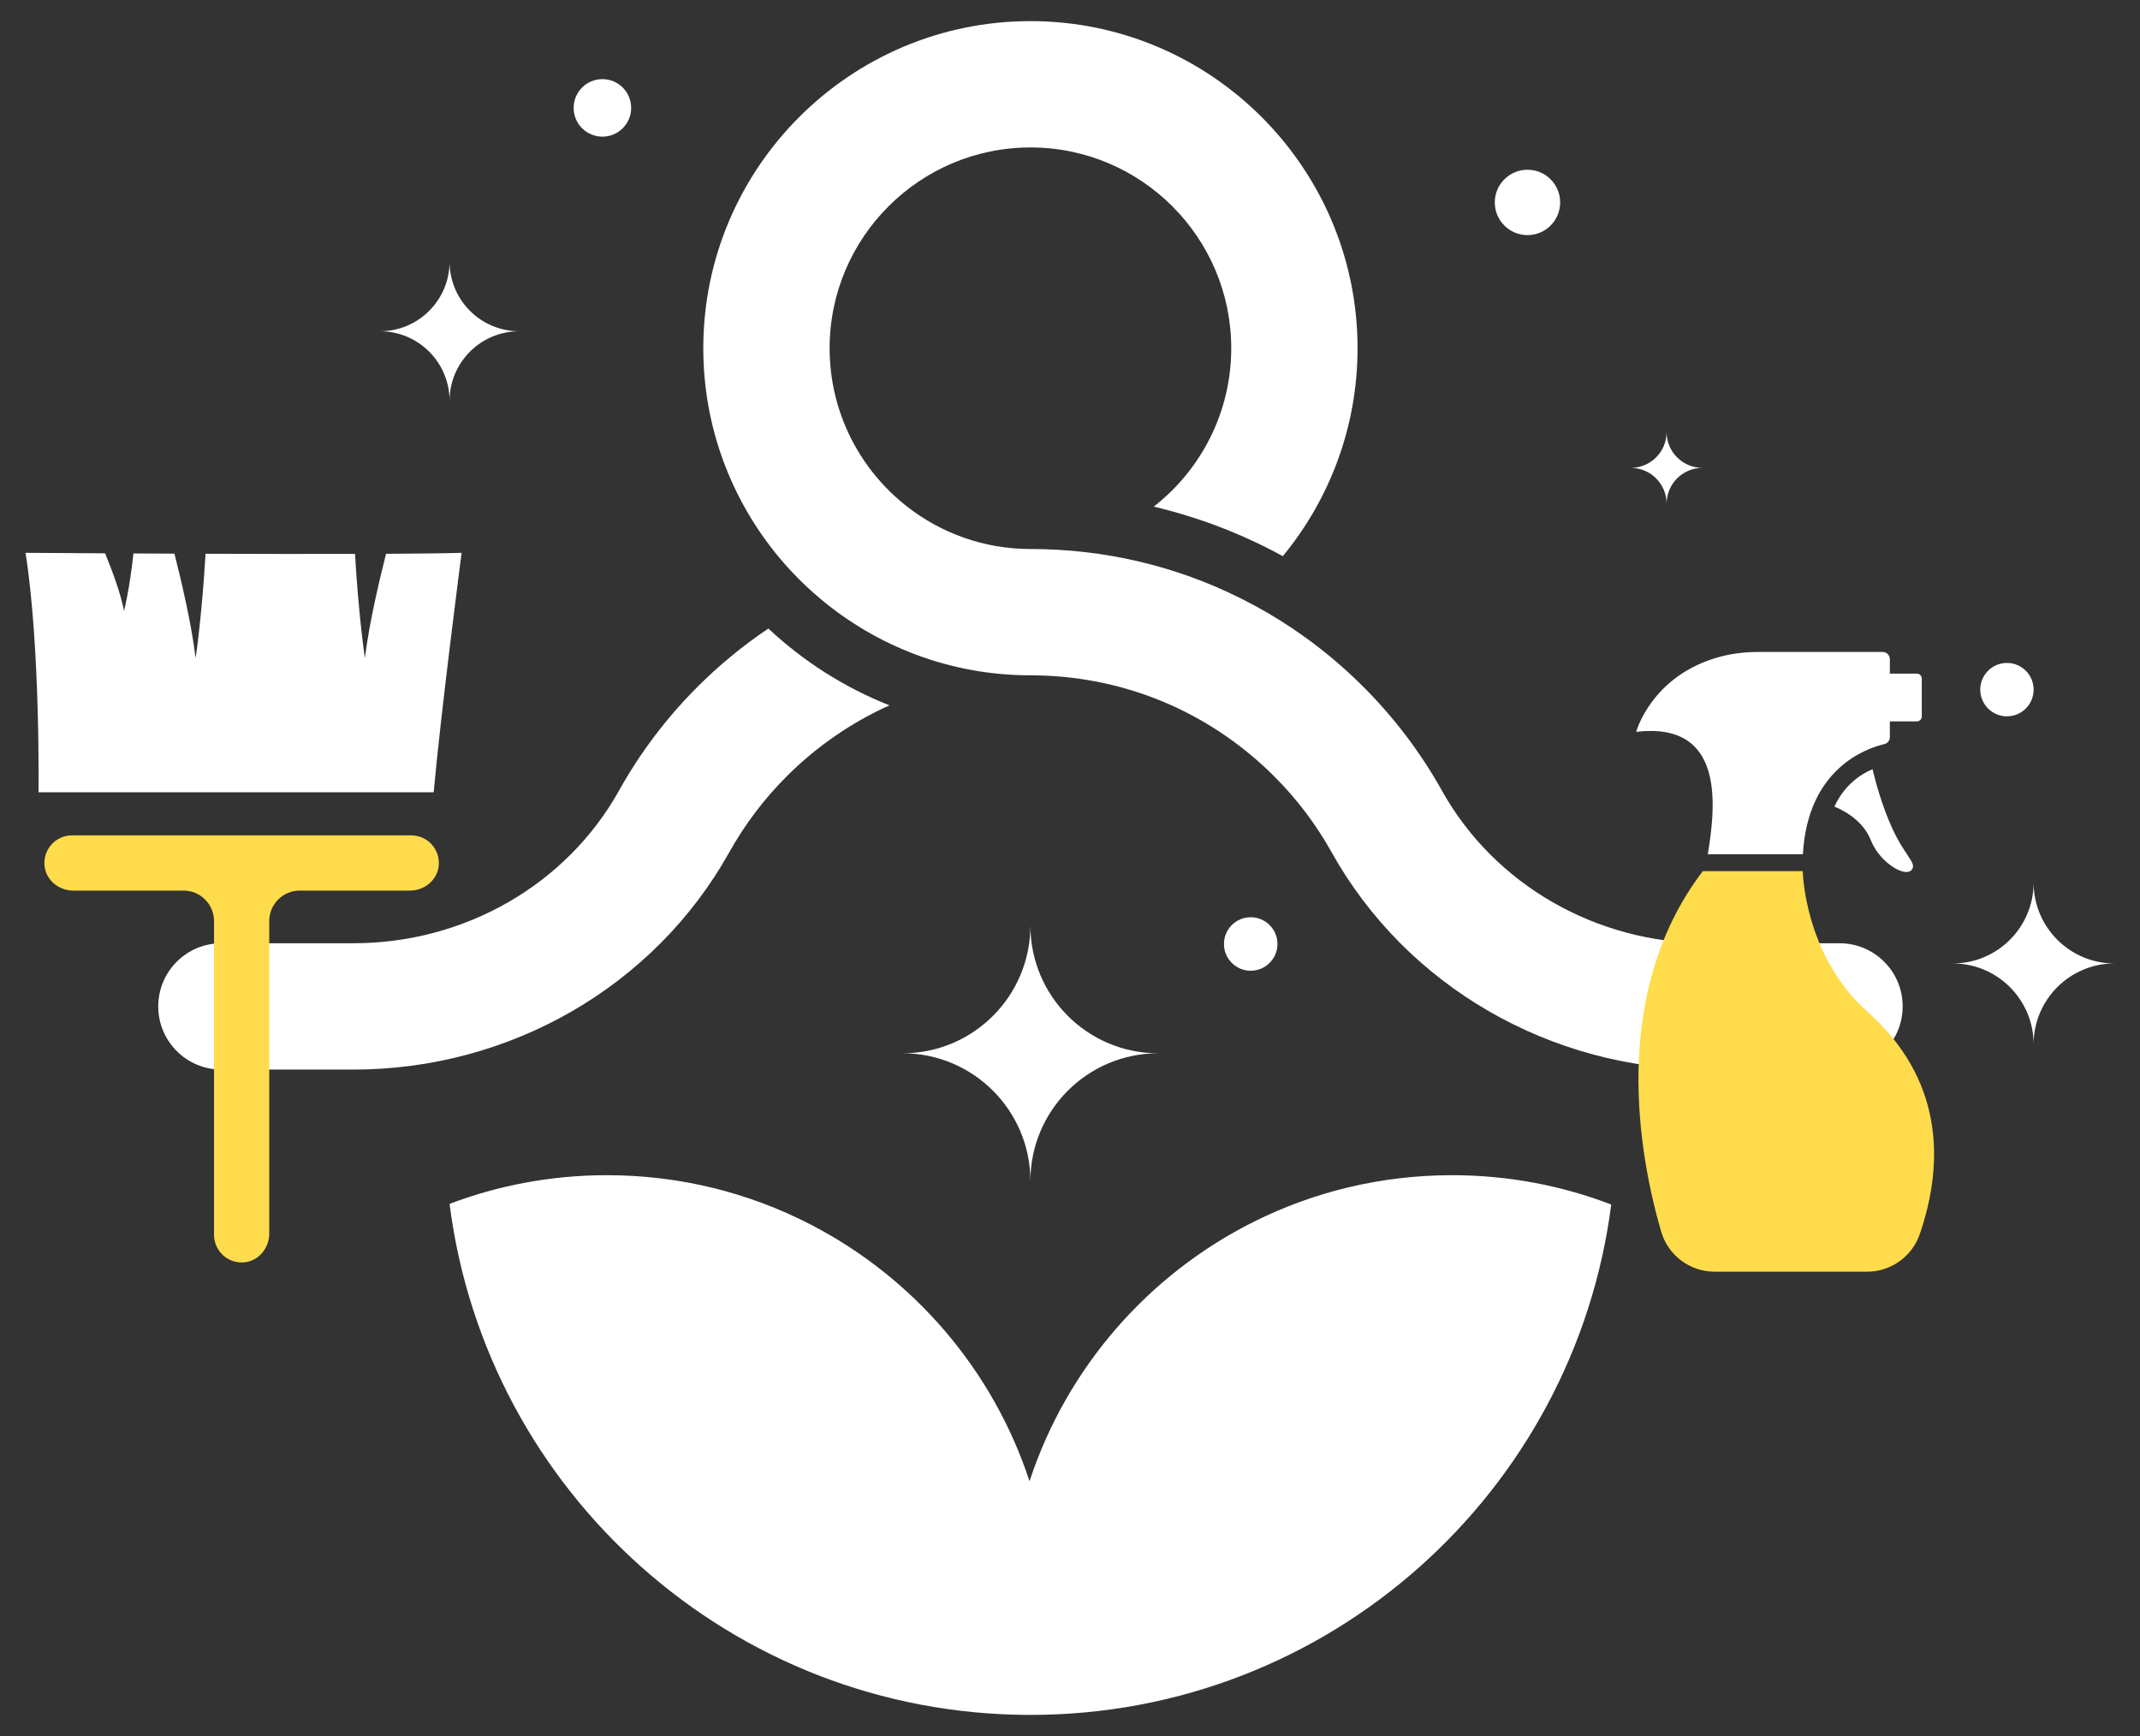 <svg version="1.1" id="Layer_1" xmlns="http://www.w3.org/2000/svg" xmlns:xlink="http://www.w3.org/1999/xlink" x="0px" y="0px"
	 viewBox="0 0 2000 1622.43" style="" xml:space="preserve">
<rect x="0" y="0" width="2000" height="1622.43" fill="#333333" stroke="none"/>
<style type="text/css">
	.st0{fill:none;}
	.st1{display:none;fill:none;stroke:#000000;stroke-width:20;stroke-linecap:round;stroke-linejoin:round;stroke-miterlimit:10;}
	.st2{display:none;}
	.st3{display:inline;}
	.st4{display:none;fill:#FFFFFF;}
	.st5{fill:#4EB4F6;}
	.st6{fill:#FFDC4C;}
	.st7{fill:#FFFFFF;}
	.st8{fill:#ffdc4c;}
	.st9{fill:#A6A8AB;}
	.st10{display:none;fill:#001F4C;}
	.st11{fill:#F4C121;}
	.st12{fill:url(#SVGID_1_);}
	.st13{fill:url(#SVGID_00000142134015392070586590000012458986243287328690_);}
	.st14{fill:url(#SVGID_00000134215422152490369640000015220165763370357379_);}
	.st15{fill:url(#SVGID_00000103233040381723247220000004566592000804272779_);}
	.st16{fill:url(#SVGID_00000018940186432985487870000010881532757386197925_);}
	.st17{fill:url(#SVGID_00000055688426797209697700000012337126455163077036_);}
	.st18{fill:url(#SVGID_00000044169851100523331480000005731519753213380024_);}
	.st19{fill:url(#SVGID_00000162339885039197050640000013957200718388509867_);}
	.st20{fill:url(#SVGID_00000163766274731553415870000014163838516720964029_);}
	.st21{fill:url(#SVGID_00000034061715006552978240000015923073000723269515_);}
	.st22{fill:url(#SVGID_00000121241330184453675140000016716729052372577668_);}
	.st23{fill:url(#SVGID_00000133499913255083051900000004880484983434830264_);}
	.st24{fill:url(#SVGID_00000013161561478150514900000004708074724824339353_);}
	.st25{fill:url(#SVGID_00000056385194688422491520000005153136358362592129_);}
	.st26{fill:url(#SVGID_00000111187404722138510470000014549610802593262013_);}
	.st27{fill:url(#SVGID_00000176010806472489796830000010333788121953560208_);}
	.st28{fill:url(#SVGID_00000137124108156392349430000010549175443514954900_);}
	.st29{fill:url(#SVGID_00000010998027726243170960000005715681113391586188_);}
	.st30{fill:url(#SVGID_00000034062867611933945220000002852657533623042447_);}
	.st31{fill:url(#SVGID_00000011000376989092883290000003967904799107550394_);}
	.st32{fill:url(#SVGID_00000120527532724522155450000000508018924478738873_);}
	.st33{display:inline;fill:#FFFFFF;}
	.st34{display:inline;fill:#F7E943;}
	.st35{fill:#0C75B7;}
	.st36{fill:#201C59;}
</style>
<rect x="0" class="st0" width="2000" height="1622.43"/>
<g>
	<g>
		<path class="st7" d="M651.75,642c-28.81,28.8-53.48,61.45-73.25,96.92c-49.11,87.95-144.26,142.61-248.27,142.61H206.93
			c-32.64,0-59.03,26.38-59.03,59.03c0,32.58,26.38,59.03,59.03,59.03h123.31c146.74,0,281.38-77.86,351.32-203.11
			c14.52-25.97,32.58-49.88,53.66-70.95c28.21-28.16,60.74-50.47,96.04-66.35c-42.2-16.7-80.51-41.2-113.15-71.78
			C694.55,603.22,672.29,621.46,651.75,642z"/>
		<path class="st7" d="M1719.18,881.53h-123.36c-104.01,0-199.1-54.66-248.21-142.61c-19.83-35.47-44.51-68.12-73.31-96.92
			c-20.54-20.54-42.73-38.78-66.29-54.6c-15.52-10.45-31.64-19.83-48.28-28.1c-60.32-30.28-127.32-46.22-196.68-46.22
			c-43.38,0-83.4-14.76-115.22-39.61c-44.09-34.35-72.48-87.95-72.48-148.04c0-103.47,84.23-187.64,187.7-187.64
			c103.47,0,187.64,84.17,187.64,187.64c0,60.09-28.39,113.68-72.43,148.04c42.2,9.98,82.7,25.56,120.65,46.28
			c43.56-52.89,69.83-120.59,69.83-194.32c0-168.58-137.12-305.7-305.7-305.7c-168.58,0-305.76,137.12-305.76,305.7
			c0,73.72,26.27,141.49,69.89,194.37c11.86,14.28,24.97,27.57,39.19,39.49c53.18,44.8,121.83,71.83,196.67,71.83
			c46.16,0,90.9,9.68,131.81,28.04c35.3,15.88,67.76,38.19,95.98,66.35c21.13,21.07,39.19,44.98,53.66,70.95
			c69.95,125.25,204.58,203.11,351.32,203.11h123.36c32.58,0,59.03-26.44,59.03-59.03C1778.21,907.92,1751.77,881.53,1719.18,881.53
			z"/>
	</g>
	<g>
		<path class="st7" d="M1357.1,1098.29c-66.5,0-129.33,15.61-185.02,43.35l-0.05,0.05c-98.71,49.19-175.03,136.49-209.86,242.62
			c-34.23-104.38-108.7-190.59-205.05-240.16c-56.89-29.32-121.42-45.86-189.88-45.86c-51.76,0-101.33,9.44-147.08,26.81
			c34.17,269.04,263.74,477.15,542.01,477.59h1.75c278.05-0.44,507.45-208.22,541.9-476.99
			C1459.63,1108.01,1409.51,1098.29,1357.1,1098.29z"/>
	</g>
	<g>
		<path class="st8" d="M410.03,809.1c-1.31,13.39-13.32,23.2-26.77,23.2H280.15c-15.76,0-28.53,12.77-28.53,28.53l0,292.07
			c0,13.46-9.82,25.51-23.22,26.81c-15.38,1.5-28.37-10.59-28.37-25.67V860.84c0-15.76-12.77-28.53-28.53-28.53H68.38
			c-13.45,0-25.47-9.82-26.77-23.2c-1.5-15.38,10.53-28.39,25.61-28.39h317.21C399.5,780.72,411.53,793.72,410.03,809.1z"/>
		<path class="st7" d="M360.81,517.56c-5.47,21.45-15.83,64.5-19.77,97.47c0,0-5.73-37.33-9.27-97.37
			c-43.06,0.11-92.83,0.02-139.67-0.14c-3.54,60.12-9.28,97.51-9.28,97.51c-3.95-33.05-14.35-76.23-19.81-97.62
			c-13.28-0.06-26.13-0.11-38.29-0.17c-3.55,33.23-8.76,53.68-8.76,53.68c-3.49-17.62-12.04-39.98-17.74-53.82
			c-44.2-0.24-74.36-0.46-74.36-0.46c13.95,88.54,12.13,223.78,12.13,223.78h369.33c6.67-74.59,26.08-223.78,26.08-223.78
			C416.23,517.12,391.19,517.41,360.81,517.56z"/>
	</g>
	<g>
		<path class="st7" d="M1791.44,674.19h-25.23v14.69c0,3.12-2.12,5.83-5.16,6.54c-17.19,4.02-71.68,23.01-76.09,102.92h-88.87
			c7.61-46.44,15.74-124-66.95-114.41c0,0,14.45-53.28,78.95-70.32c11.63-3.07,23.66-4.33,35.69-4.33h115.7
			c3.72,0,6.73,3.02,6.73,6.73v13.52h25.23c2.54,0,4.6,2.06,4.6,4.6v35.45C1796.04,672.13,1793.98,674.19,1791.44,674.19z"/>
		<path class="st7" d="M1748.43,785.24c-5.79-14.84-19.4-25.32-34.03-31.46c9.45-20.35,24.53-30.22,35.62-34.93
			c3.25,13.55,9.29,35.32,18.5,55.41c11.3,24.61,21.64,31.3,18.92,37.36C1782.75,822.02,1756.84,806.73,1748.43,785.24z"/>
		<path class="st8" d="M1684.82,814.1c0,0,1.13,78.4,60.39,131.29c69.98,62.45,72.48,139.15,49.04,207.77
			c-7.2,21.08-26.95,35.3-49.23,35.3h-142.64c-23.15,0-43.45-15.32-49.92-37.55c-20.21-69.43-49.05-221.34,38.95-336.8H1684.82z"/>
	</g>
	<path class="st7" d="M420.16,244.48L420.16,244.48c0,35.95-29.14,65.09-65.09,65.09v0c35.95,0,65.09,29.14,65.09,65.09h0
		c0-35.95,29.14-65.09,65.09-65.09v0C449.3,309.58,420.16,280.43,420.16,244.48z"/>
	<path class="st7" d="M1557.57,403.75L1557.57,403.75c0,18.5-15,33.5-33.5,33.5v0c18.5,0,33.5,15,33.5,33.5h0
		c0-18.5,15-33.5,33.5-33.5v0C1572.57,437.25,1557.57,422.25,1557.57,403.75z"/>
	<path class="st7" d="M1900.58,824.84L1900.58,824.84c0,41.73-33.83,75.56-75.56,75.56v0c41.73,0,75.56,33.83,75.56,75.56h0
		c0-41.73,33.83-75.56,75.56-75.56v0C1934.41,900.4,1900.58,866.57,1900.58,824.84z"/>
	<path class="st7" d="M962.99,864.98L962.99,864.98c0,65.93-53.45,119.38-119.38,119.38v0c65.93,0,119.38,53.45,119.38,119.38h0
		c0-65.93,53.45-119.38,119.38-119.38v0C1016.43,984.36,962.99,930.91,962.99,864.98z"/>
	<circle class="st7" cx="1168.88" cy="882.21" r="25"/>
	<circle class="st7" cx="562.99" cy="100.83" r="26.88"/>
	<circle class="st7" cx="1427.55" cy="189.18" r="30.55"/>
	<circle class="st7" cx="1875.64" cy="644.5" r="24.94"/>
</g>
</svg>